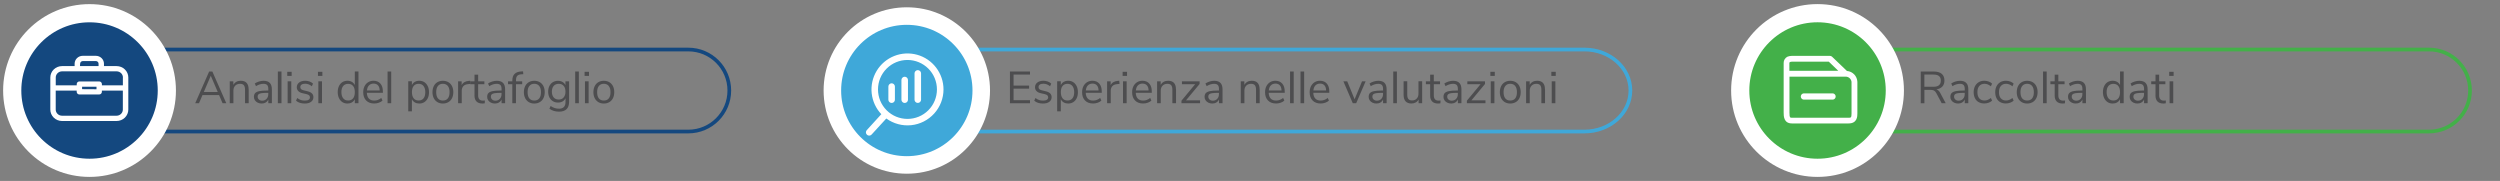 <?xml version="1.0" encoding="UTF-8"?>
<svg id="Layer_8" data-name="Layer 8" xmlns="http://www.w3.org/2000/svg" viewBox="0 0 800 57.89">
  <rect x="0" y="0" width="800" height="57.89" fill="#808080" stroke="none"/>
  <defs>
    <style>
      .cls-1 {
        fill: #4d4d4f;
      }

      .cls-1, .cls-2, .cls-3, .cls-4, .cls-5 {
        stroke-width: 0px;
      }

      .cls-2 {
        fill: #43b049;
      }

      .cls-3 {
        fill: #fff;
      }

      .cls-6 {
        stroke: #14487f;
      }

      .cls-6, .cls-7, .cls-8, .cls-9, .cls-10, .cls-11 {
        fill: none;
      }

      .cls-6, .cls-9, .cls-11 {
        stroke-width: 1.18px;
      }

      .cls-4 {
        fill: #3fa8d9;
      }

      .cls-7 {
        stroke-linecap: round;
        stroke-linejoin: round;
        stroke-width: 2px;
      }

      .cls-7, .cls-8, .cls-10 {
        stroke: #fff;
      }

      .cls-8 {
        stroke-width: 5.82px;
      }

      .cls-9 {
        stroke: #3fa8d9;
      }

      .cls-5 {
        fill: #14487f;
      }

      .cls-10 {
        stroke-width: 5.61px;
      }

      .cls-11 {
        stroke: #43b049;
      }
    </style>
  </defs>
  <g>
    <path class="cls-1" d="m71.22,33.03l-1.12-2.61h-5.3l-1.12,2.61h-1.21l4.46-10.15h1.02l4.46,10.15h-1.2Zm-6-3.59h4.46l-2.23-5.2-2.23,5.2Z"/>
    <path class="cls-1" d="m79.58,28.62v4.41h-1.17v-4.33c0-.65-.13-1.13-.38-1.43-.25-.3-.66-.45-1.22-.45-.64,0-1.16.2-1.54.59s-.58.93-.58,1.6v4.02h-1.17v-7.01h1.15v1.15c.23-.43.55-.76.96-.99.41-.23.88-.34,1.41-.34,1.68,0,2.52.93,2.52,2.78Z"/>
    <path class="cls-1" d="m86.34,26.53c.44.46.66,1.15.66,2.08v4.42h-1.14v-1.2c-.18.41-.46.73-.83.96-.38.23-.81.34-1.3.34-.45,0-.87-.09-1.25-.27s-.68-.44-.9-.76c-.22-.33-.33-.69-.33-1.08,0-.53.13-.94.4-1.23.27-.29.71-.5,1.33-.63.61-.13,1.47-.19,2.56-.19h.32v-.48c0-.59-.12-1.01-.36-1.27-.24-.26-.63-.4-1.17-.4-.81,0-1.61.25-2.41.75l-.39-.85c.37-.26.8-.47,1.32-.63.51-.16,1.01-.24,1.49-.24.89,0,1.56.23,1.99.68Zm-1.04,5.1c.37-.39.55-.89.55-1.5v-.42h-.26c-.85,0-1.49.04-1.93.11-.44.07-.76.19-.94.36-.19.17-.28.42-.28.74,0,.37.14.68.41.93.27.24.62.37,1.03.37.58,0,1.05-.19,1.42-.58Z"/>
    <path class="cls-1" d="m88.91,33.03v-10.15h1.17v10.15h-1.17Z"/>
    <path class="cls-1" d="m91.92,22.98h1.41v1.31h-1.41v-1.31Zm.12,10.05v-7.01h1.17v7.01h-1.17Z"/>
    <path class="cls-1" d="m94.73,32.22l.39-.86c.37.3.76.51,1.14.64.39.13.83.19,1.32.19.52,0,.92-.09,1.19-.27s.41-.43.41-.77c0-.28-.09-.5-.27-.66-.18-.16-.49-.29-.91-.39l-1.18-.27c-.6-.13-1.05-.36-1.37-.69-.32-.33-.48-.73-.48-1.21,0-.62.25-1.13.73-1.51.49-.38,1.14-.58,1.96-.58.49,0,.96.08,1.4.24.44.16.81.39,1.11.68l-.39.85c-.64-.55-1.35-.82-2.12-.82-.49,0-.87.09-1.15.28-.27.19-.41.45-.41.78,0,.28.08.5.25.67s.44.29.81.38l1.2.29c.65.15,1.14.39,1.46.7.32.31.47.72.47,1.22,0,.61-.25,1.1-.74,1.47s-1.17.55-2.02.55c-1.18,0-2.12-.3-2.81-.91Z"/>
    <path class="cls-1" d="m101.75,22.98h1.41v1.31h-1.41v-1.31Zm.12,10.05v-7.01h1.17v7.01h-1.17Z"/>
    <path class="cls-1" d="m114.71,22.88v10.15h-1.17v-1.28c-.21.44-.52.78-.93,1.02-.41.24-.89.36-1.43.36-.62,0-1.16-.15-1.63-.46s-.83-.74-1.09-1.29c-.26-.55-.39-1.19-.39-1.92s.13-1.35.39-1.9c.26-.55.62-.97,1.09-1.27.47-.3,1.01-.45,1.63-.45.55,0,1.02.12,1.43.36.41.24.72.58.93,1.02v-4.35h1.17Zm-1.72,8.59c.37-.47.55-1.13.55-1.98s-.18-1.51-.55-1.97c-.37-.46-.9-.69-1.58-.69s-1.21.23-1.59.69c-.38.46-.57,1.11-.57,1.94s.19,1.52.57,1.99c.38.48.91.71,1.59.71s1.21-.23,1.58-.7Z"/>
    <path class="cls-1" d="m122.52,29.7h-5.13c.04.82.26,1.43.66,1.85s.97.63,1.71.63c.82,0,1.56-.28,2.25-.84l.39.85c-.31.29-.7.52-1.18.68-.48.17-.97.25-1.47.25-1.09,0-1.96-.32-2.58-.96-.63-.64-.94-1.53-.94-2.66,0-.72.14-1.36.42-1.91.28-.55.67-.98,1.17-1.29s1.08-.46,1.72-.46c.93,0,1.66.31,2.19.91.53.61.79,1.45.79,2.51v.43Zm-4.44-2.38c-.37.38-.59.93-.66,1.63h4.08c-.02-.71-.2-1.26-.53-1.63-.34-.38-.81-.57-1.41-.57s-1.11.19-1.48.58Z"/>
    <path class="cls-1" d="m124.02,33.03v-10.15h1.17v10.15h-1.17Z"/>
    <path class="cls-1" d="m135.8,26.3c.47.31.83.74,1.09,1.29.26.55.39,1.19.39,1.92s-.13,1.37-.39,1.91c-.26.54-.62.96-1.09,1.26-.47.3-1.01.45-1.63.45-.55,0-1.03-.12-1.43-.36-.41-.24-.72-.58-.93-1.02v3.87h-1.17v-9.61h1.17v1.21c.21-.44.52-.78.93-1.02.41-.24.88-.36,1.43-.36.61,0,1.16.15,1.63.46Zm-.27,5.17c.37-.46.56-1.11.56-1.96s-.19-1.5-.56-1.98c-.37-.48-.9-.71-1.58-.71s-1.21.23-1.58.69c-.37.46-.55,1.12-.55,1.97s.19,1.51.55,1.98c.37.47.9.7,1.58.7s1.21-.23,1.58-.69Z"/>
    <path class="cls-1" d="m139.97,32.68c-.5-.3-.89-.72-1.17-1.27-.27-.55-.41-1.19-.41-1.92s.14-1.37.41-1.92c.27-.55.66-.98,1.17-1.27.5-.3,1.09-.45,1.75-.45s1.25.15,1.76.45c.51.3.9.72,1.17,1.27.27.55.41,1.19.41,1.92s-.14,1.37-.41,1.92c-.27.55-.67.98-1.17,1.27-.51.3-1.09.45-1.76.45s-1.25-.15-1.75-.45Zm3.34-1.2c.37-.46.55-1.12.55-1.99s-.19-1.51-.56-1.98c-.38-.47-.9-.7-1.58-.7s-1.21.23-1.58.7c-.38.47-.56,1.13-.56,1.98s.18,1.53.55,1.99c.37.46.9.69,1.59.69s1.22-.23,1.59-.68Z"/>
    <path class="cls-1" d="m150.56,26.85l-.76.07c-.72.07-1.24.29-1.56.68-.32.38-.48.86-.48,1.43v4h-1.17v-7.01h1.14v1.22c.39-.82,1.17-1.27,2.32-1.37l.42-.03.1,1.01Z"/>
    <path class="cls-1" d="m155.17,32.15l-.06.92c-.22.04-.46.06-.72.06-.84,0-1.48-.22-1.91-.66-.43-.44-.64-1.06-.64-1.84v-3.69h-1.37v-.92h1.37v-2.13h1.17v2.13h1.99v.92h-1.99v3.6c0,1.1.51,1.66,1.53,1.66.21,0,.42-.01.63-.04Z"/>
    <path class="cls-1" d="m160.98,26.53c.44.46.66,1.15.66,2.08v4.42h-1.14v-1.2c-.18.41-.46.73-.83.96-.38.23-.81.34-1.3.34-.45,0-.87-.09-1.25-.27s-.68-.44-.9-.76c-.22-.33-.33-.69-.33-1.08,0-.53.13-.94.4-1.23.27-.29.71-.5,1.33-.63.61-.13,1.47-.19,2.56-.19h.32v-.48c0-.59-.12-1.01-.36-1.27-.24-.26-.63-.4-1.17-.4-.81,0-1.61.25-2.41.75l-.39-.85c.37-.26.8-.47,1.32-.63.51-.16,1.01-.24,1.49-.24.89,0,1.56.23,1.99.68Zm-1.04,5.1c.37-.39.55-.89.55-1.5v-.42h-.26c-.85,0-1.49.04-1.93.11-.44.07-.76.19-.94.36-.19.17-.28.42-.28.74,0,.37.14.68.41.93.27.24.62.37,1.03.37.58,0,1.05-.19,1.42-.58Z"/>
    <path class="cls-1" d="m165.11,26.02h1.99v.92h-1.99v6.09h-1.17v-6.09h-1.37v-.92h1.37v-.23c0-.93.23-1.64.7-2.12s1.18-.75,2.15-.81l.58-.03.09.91-.66.04c-.59.04-1.01.2-1.28.5-.27.29-.4.74-.4,1.35v.39Z"/>
    <path class="cls-1" d="m169.22,32.68c-.5-.3-.89-.72-1.17-1.27-.27-.55-.41-1.19-.41-1.92s.14-1.37.41-1.92c.27-.55.66-.98,1.17-1.27.5-.3,1.09-.45,1.75-.45s1.25.15,1.76.45c.51.3.9.72,1.17,1.27.27.55.41,1.19.41,1.92s-.14,1.37-.41,1.92c-.27.55-.67.98-1.17,1.27-.51.3-1.09.45-1.76.45s-1.25-.15-1.75-.45Zm3.34-1.2c.37-.46.55-1.12.55-1.99s-.19-1.51-.56-1.98c-.38-.47-.9-.7-1.58-.7s-1.21.23-1.58.7c-.38.47-.56,1.13-.56,1.98s.18,1.53.55,1.99c.37.46.9.69,1.59.69s1.22-.23,1.59-.68Z"/>
    <path class="cls-1" d="m182.11,26.02v6.54c0,1.05-.27,1.84-.81,2.37-.54.53-1.33.8-2.39.8-1.23,0-2.26-.32-3.1-.95l.39-.86c.47.31.91.53,1.33.66.41.13.87.2,1.38.2.67,0,1.18-.18,1.53-.54.35-.36.52-.89.52-1.58v-1.24c-.2.45-.51.8-.93,1.04-.42.24-.91.36-1.48.36-.61,0-1.16-.14-1.63-.43-.47-.29-.84-.7-1.11-1.22-.26-.53-.4-1.14-.4-1.83s.13-1.3.4-1.83c.26-.53.63-.94,1.11-1.22.48-.29,1.02-.43,1.63-.43.56,0,1.04.12,1.45.36.41.24.73.58.94,1.02v-1.21h1.17Zm-1.74,5.16c.38-.45.58-1.06.58-1.85s-.19-1.39-.57-1.84c-.38-.45-.91-.67-1.59-.67s-1.22.22-1.61.67-.58,1.06-.58,1.84.19,1.4.58,1.85.92.67,1.61.67,1.2-.22,1.58-.67Z"/>
    <path class="cls-1" d="m184.06,33.03v-10.15h1.17v10.15h-1.17Z"/>
    <path class="cls-1" d="m187.07,22.98h1.41v1.31h-1.41v-1.31Zm.12,10.05v-7.01h1.17v7.01h-1.17Z"/>
    <path class="cls-1" d="m191.47,32.68c-.5-.3-.89-.72-1.17-1.27-.27-.55-.41-1.19-.41-1.92s.14-1.37.41-1.92c.27-.55.66-.98,1.17-1.27.5-.3,1.09-.45,1.75-.45s1.25.15,1.76.45c.51.3.9.72,1.17,1.27.27.55.41,1.19.41,1.92s-.14,1.37-.41,1.92c-.27.55-.67.98-1.17,1.27-.51.3-1.09.45-1.76.45s-1.25-.15-1.75-.45Zm3.34-1.2c.37-.46.55-1.12.55-1.99s-.19-1.51-.56-1.98c-.38-.47-.9-.7-1.58-.7s-1.21.23-1.58.7c-.38.47-.56,1.13-.56,1.98s.18,1.53.55,1.99c.37.46.9.69,1.59.69s1.22-.23,1.59-.68Z"/>
  </g>
  <path class="cls-6" d="m42.84,15.85c-7.24,0-13.12,5.87-13.12,13.12s5.87,13.12,13.12,13.12h177.42c7.24,0,13.12-5.87,13.12-13.12s-5.87-13.12-13.12-13.12H42.84Z"/>
  <g>
    <path class="cls-1" d="m323.18,33.03v-10.15h6.42v.98h-5.26v3.53h4.97v.98h-4.97v3.69h5.26v.98h-6.42Z"/>
    <path class="cls-1" d="m330.96,32.22l.39-.86c.37.3.76.51,1.14.64.39.13.83.19,1.32.19.52,0,.92-.09,1.19-.27s.41-.43.41-.77c0-.28-.09-.5-.27-.66-.18-.16-.49-.29-.91-.39l-1.18-.27c-.6-.13-1.05-.36-1.37-.69-.32-.33-.48-.73-.48-1.21,0-.62.25-1.13.73-1.51.49-.38,1.14-.58,1.96-.58.49,0,.96.08,1.4.24.44.16.81.39,1.11.68l-.39.85c-.64-.55-1.35-.82-2.12-.82-.49,0-.87.09-1.15.28-.27.19-.41.45-.41.78,0,.28.08.5.25.67s.44.29.81.38l1.2.29c.65.15,1.14.39,1.46.7.32.31.47.72.47,1.22,0,.61-.25,1.1-.74,1.47s-1.17.55-2.02.55c-1.18,0-2.12-.3-2.81-.91Z"/>
    <path class="cls-1" d="m343.45,26.3c.47.31.83.74,1.09,1.29.26.55.39,1.19.39,1.92s-.13,1.37-.39,1.91c-.26.54-.62.96-1.09,1.26-.47.3-1.01.45-1.63.45-.55,0-1.03-.12-1.43-.36-.41-.24-.72-.58-.93-1.02v3.87h-1.17v-9.61h1.17v1.21c.21-.44.52-.78.93-1.02.41-.24.88-.36,1.43-.36.61,0,1.16.15,1.63.46Zm-.27,5.17c.37-.46.56-1.11.56-1.96s-.19-1.5-.56-1.98c-.37-.48-.9-.71-1.58-.71s-1.21.23-1.58.69c-.37.46-.55,1.12-.55,1.97s.19,1.51.55,1.98c.37.47.9.7,1.58.7s1.21-.23,1.58-.69Z"/>
    <path class="cls-1" d="m352.56,29.7h-5.13c.04.82.26,1.43.66,1.85s.97.63,1.71.63c.82,0,1.56-.28,2.25-.84l.39.85c-.31.29-.7.52-1.18.68-.48.17-.97.25-1.47.25-1.09,0-1.96-.32-2.58-.96-.63-.64-.94-1.53-.94-2.66,0-.72.14-1.36.42-1.91.28-.55.67-.98,1.17-1.29s1.08-.46,1.72-.46c.93,0,1.66.31,2.19.91.53.61.79,1.45.79,2.51v.43Zm-4.44-2.38c-.37.38-.59.93-.66,1.63h4.08c-.02-.71-.2-1.26-.53-1.63-.34-.38-.81-.57-1.41-.57s-1.11.19-1.48.58Z"/>
    <path class="cls-1" d="m358.24,26.85l-.76.07c-.72.07-1.24.29-1.56.68-.32.38-.48.86-.48,1.43v4h-1.17v-7.01h1.14v1.22c.39-.82,1.17-1.27,2.32-1.37l.42-.03.1,1.01Z"/>
    <path class="cls-1" d="m359.24,22.98h1.41v1.31h-1.41v-1.31Zm.12,10.05v-7.01h1.17v7.01h-1.17Z"/>
    <path class="cls-1" d="m368.57,29.7h-5.13c.04.82.26,1.43.66,1.85s.97.63,1.71.63c.82,0,1.56-.28,2.25-.84l.39.85c-.31.29-.7.52-1.18.68-.48.17-.97.25-1.47.25-1.09,0-1.96-.32-2.58-.96-.63-.64-.94-1.53-.94-2.66,0-.72.14-1.36.42-1.91.28-.55.67-.98,1.17-1.29s1.08-.46,1.72-.46c.93,0,1.66.31,2.19.91.53.61.79,1.45.79,2.51v.43Zm-4.44-2.38c-.37.38-.59.93-.66,1.63h4.08c-.02-.71-.2-1.26-.53-1.63-.34-.38-.81-.57-1.41-.57s-1.11.19-1.48.58Z"/>
    <path class="cls-1" d="m376.33,28.62v4.41h-1.17v-4.33c0-.65-.13-1.13-.38-1.43-.25-.3-.66-.45-1.22-.45-.64,0-1.16.2-1.54.59s-.58.93-.58,1.6v4.02h-1.17v-7.01h1.15v1.15c.23-.43.55-.76.96-.99.41-.23.88-.34,1.41-.34,1.68,0,2.52.93,2.52,2.78Z"/>
    <path class="cls-1" d="m379.51,32.11h4.51v.92h-5.95v-.81l4.38-5.28h-4.23v-.92h5.65v.85l-4.35,5.24Z"/>
    <path class="cls-1" d="m390.55,26.53c.44.46.66,1.15.66,2.08v4.42h-1.14v-1.2c-.18.41-.46.73-.83.96-.38.23-.81.34-1.3.34-.45,0-.87-.09-1.25-.27s-.68-.44-.9-.76c-.22-.33-.33-.69-.33-1.08,0-.53.13-.94.4-1.23.27-.29.71-.5,1.33-.63.61-.13,1.47-.19,2.56-.19h.32v-.48c0-.59-.12-1.01-.36-1.27-.24-.26-.63-.4-1.17-.4-.81,0-1.61.25-2.41.75l-.39-.85c.37-.26.8-.47,1.32-.63.51-.16,1.01-.24,1.49-.24.89,0,1.56.23,1.99.68Zm-1.04,5.1c.37-.39.55-.89.55-1.5v-.42h-.26c-.85,0-1.49.04-1.93.11-.44.07-.76.19-.94.36-.19.17-.28.42-.28.74,0,.37.14.68.41.93.27.24.62.37,1.03.37.58,0,1.05-.19,1.42-.58Z"/>
    <path class="cls-1" d="m403.1,28.62v4.41h-1.17v-4.33c0-.65-.13-1.13-.38-1.43-.25-.3-.66-.45-1.22-.45-.64,0-1.16.2-1.54.59s-.58.93-.58,1.6v4.02h-1.17v-7.01h1.15v1.15c.23-.43.55-.76.96-.99.41-.23.88-.34,1.41-.34,1.68,0,2.52.93,2.52,2.78Z"/>
    <path class="cls-1" d="m411.11,29.7h-5.13c.04.82.26,1.43.66,1.85s.97.63,1.71.63c.82,0,1.56-.28,2.25-.84l.39.85c-.31.29-.7.52-1.18.68-.48.17-.97.25-1.47.25-1.09,0-1.96-.32-2.58-.96-.63-.64-.94-1.53-.94-2.66,0-.72.14-1.36.42-1.91.28-.55.67-.98,1.17-1.29s1.08-.46,1.72-.46c.93,0,1.66.31,2.19.91.53.61.79,1.45.79,2.51v.43Zm-4.44-2.38c-.37.38-.59.93-.66,1.63h4.08c-.02-.71-.2-1.26-.53-1.63-.34-.38-.81-.57-1.41-.57s-1.11.19-1.48.58Z"/>
    <path class="cls-1" d="m412.82,33.03v-10.15h1.17v10.15h-1.17Z"/>
    <path class="cls-1" d="m416.16,33.03v-10.15h1.17v10.15h-1.17Z"/>
    <path class="cls-1" d="m425.38,29.7h-5.13c.04.82.26,1.43.66,1.85s.97.63,1.71.63c.82,0,1.56-.28,2.25-.84l.39.85c-.31.29-.7.52-1.18.68-.48.17-.97.25-1.47.25-1.09,0-1.96-.32-2.58-.96-.63-.64-.94-1.53-.94-2.66,0-.72.14-1.36.42-1.91.28-.55.67-.98,1.17-1.29s1.08-.46,1.72-.46c.93,0,1.66.31,2.19.91.53.61.79,1.45.79,2.51v.43Zm-4.44-2.38c-.37.38-.59.93-.66,1.63h4.08c-.02-.71-.2-1.26-.53-1.63-.34-.38-.81-.57-1.41-.57s-1.11.19-1.48.58Z"/>
    <path class="cls-1" d="m435.83,26.03h1.17l-3.02,7h-1.09l-3.01-7h1.24l2.35,5.73,2.38-5.73Z"/>
    <path class="cls-1" d="m443.06,26.53c.44.46.66,1.15.66,2.08v4.42h-1.14v-1.2c-.18.41-.46.73-.83.96-.38.23-.81.34-1.3.34-.45,0-.87-.09-1.25-.27s-.68-.44-.9-.76c-.22-.33-.33-.69-.33-1.08,0-.53.13-.94.4-1.23.27-.29.71-.5,1.33-.63.61-.13,1.47-.19,2.56-.19h.32v-.48c0-.59-.12-1.01-.36-1.27-.24-.26-.63-.4-1.17-.4-.81,0-1.61.25-2.41.75l-.39-.85c.37-.26.8-.47,1.32-.63.51-.16,1.01-.24,1.49-.24.89,0,1.56.23,1.99.68Zm-1.04,5.1c.37-.39.55-.89.55-1.5v-.42h-.26c-.85,0-1.49.04-1.93.11-.44.07-.76.19-.94.36-.19.17-.28.42-.28.74,0,.37.14.68.41.93.27.24.62.37,1.03.37.58,0,1.05-.19,1.42-.58Z"/>
    <path class="cls-1" d="m445.84,33.03v-10.15h1.17v10.15h-1.17Z"/>
    <path class="cls-1" d="m455.09,26.02v7.01h-1.14v-1.2c-.22.42-.53.74-.93.96-.4.22-.85.33-1.35.33-.83,0-1.46-.23-1.89-.7-.42-.47-.63-1.15-.63-2.07v-4.35h1.17v4.32c0,.62.12,1.08.37,1.38.25.29.64.44,1.18.44.61,0,1.11-.2,1.48-.6.38-.4.56-.92.56-1.58v-3.96h1.17Z"/>
    <path class="cls-1" d="m460.98,32.15l-.06.92c-.22.04-.46.06-.72.06-.84,0-1.48-.22-1.91-.66-.43-.44-.64-1.06-.64-1.84v-3.69h-1.37v-.92h1.37v-2.13h1.17v2.13h1.99v.92h-1.99v3.6c0,1.1.51,1.66,1.53,1.66.21,0,.42-.01.63-.04Z"/>
    <path class="cls-1" d="m467,26.53c.44.46.66,1.15.66,2.08v4.42h-1.14v-1.2c-.18.41-.46.73-.83.96-.38.23-.81.34-1.3.34-.45,0-.87-.09-1.25-.27s-.68-.44-.9-.76c-.22-.33-.33-.69-.33-1.08,0-.53.13-.94.4-1.23.27-.29.71-.5,1.33-.63.61-.13,1.47-.19,2.56-.19h.32v-.48c0-.59-.12-1.01-.36-1.27-.24-.26-.63-.4-1.17-.4-.81,0-1.61.25-2.41.75l-.39-.85c.37-.26.8-.47,1.32-.63.51-.16,1.01-.24,1.49-.24.89,0,1.56.23,1.99.68Zm-1.04,5.1c.37-.39.55-.89.55-1.5v-.42h-.26c-.85,0-1.49.04-1.93.11-.44.07-.76.19-.94.36-.19.17-.28.42-.28.74,0,.37.14.68.41.93.27.24.62.37,1.03.37.58,0,1.05-.19,1.42-.58Z"/>
    <path class="cls-1" d="m470.84,32.11h4.51v.92h-5.95v-.81l4.38-5.28h-4.23v-.92h5.65v.85l-4.35,5.24Z"/>
    <path class="cls-1" d="m476.92,22.98h1.41v1.31h-1.41v-1.31Zm.12,10.05v-7.01h1.17v7.01h-1.17Z"/>
    <path class="cls-1" d="m481.53,32.68c-.5-.3-.89-.72-1.17-1.27-.27-.55-.41-1.19-.41-1.92s.14-1.37.41-1.92c.27-.55.66-.98,1.17-1.27.5-.3,1.09-.45,1.75-.45s1.25.15,1.76.45c.51.3.9.72,1.17,1.27.27.55.41,1.19.41,1.92s-.14,1.37-.41,1.92c-.27.55-.67.98-1.17,1.27-.51.3-1.09.45-1.76.45s-1.25-.15-1.75-.45Zm3.34-1.2c.37-.46.55-1.12.55-1.99s-.19-1.51-.56-1.98c-.38-.47-.9-.7-1.58-.7s-1.21.23-1.58.7c-.38.47-.56,1.13-.56,1.98s.18,1.53.55,1.99c.37.46.9.69,1.59.69s1.22-.23,1.59-.68Z"/>
    <path class="cls-1" d="m494.41,28.62v4.41h-1.17v-4.33c0-.65-.13-1.13-.38-1.43-.25-.3-.66-.45-1.22-.45-.64,0-1.16.2-1.54.59s-.58.93-.58,1.6v4.02h-1.17v-7.01h1.15v1.15c.23-.43.55-.76.96-.99.41-.23.88-.34,1.41-.34,1.68,0,2.52.93,2.52,2.78Z"/>
    <path class="cls-1" d="m496.43,22.98h1.41v1.31h-1.41v-1.31Zm.12,10.05v-7.01h1.17v7.01h-1.17Z"/>
  </g>
  <path class="cls-9" d="m308,15.85c-8.13,0-14.71,5.87-14.71,13.12s6.59,13.12,14.71,13.12h199.02c8.12,0,14.71-5.87,14.71-13.12s-6.59-13.12-14.71-13.12h-199.02Z"/>
  <g>
    <path class="cls-1" d="m622.64,33.03h-1.3l-1.73-3.25c-.21-.39-.46-.67-.74-.81-.28-.15-.67-.22-1.16-.22h-1.9v4.29h-1.17v-10.15h4.18c1.1,0,1.95.24,2.53.73s.87,1.21.87,2.16c0,.79-.22,1.42-.67,1.91s-1.08.79-1.91.91c.26.08.49.21.68.39.2.18.38.43.54.73l1.77,3.31Zm-3.92-5.27c.79,0,1.38-.16,1.76-.49.39-.33.58-.82.58-1.48s-.19-1.14-.58-1.45c-.38-.32-.97-.48-1.77-.48h-2.91v3.9h2.91Z"/>
    <path class="cls-1" d="m629.2,26.53c.44.46.66,1.15.66,2.08v4.42h-1.14v-1.2c-.18.41-.46.73-.83.96-.38.23-.81.34-1.3.34-.45,0-.87-.09-1.25-.27s-.68-.44-.9-.76c-.22-.33-.33-.69-.33-1.08,0-.53.13-.94.4-1.23.27-.29.71-.5,1.33-.63.61-.13,1.47-.19,2.56-.19h.32v-.48c0-.59-.12-1.01-.36-1.27-.24-.26-.63-.4-1.17-.4-.81,0-1.61.25-2.41.75l-.39-.85c.37-.26.8-.47,1.32-.63.51-.16,1.01-.24,1.49-.24.89,0,1.56.23,1.99.68Zm-1.04,5.1c.37-.39.55-.89.55-1.5v-.42h-.26c-.85,0-1.49.04-1.93.11-.44.07-.76.19-.94.36-.19.17-.28.42-.28.74,0,.37.14.68.41.93.27.24.62.37,1.03.37.58,0,1.05-.19,1.42-.58Z"/>
    <path class="cls-1" d="m633.15,32.68c-.51-.3-.9-.72-1.17-1.26-.27-.54-.41-1.18-.41-1.91s.14-1.37.42-1.92c.28-.55.68-.98,1.2-1.29s1.12-.46,1.81-.46c.47,0,.93.08,1.38.25.45.17.82.39,1.09.67l-.39.86c-.66-.54-1.33-.81-2.02-.81-.72,0-1.28.24-1.69.71s-.6,1.13-.6,1.99.2,1.5.6,1.96.96.69,1.69.69c.68,0,1.35-.27,2.02-.81l.39.86c-.3.28-.67.5-1.12.66s-.92.24-1.4.24c-.69,0-1.29-.15-1.8-.45Z"/>
    <path class="cls-1" d="m640.05,32.68c-.51-.3-.9-.72-1.17-1.26-.27-.54-.41-1.18-.41-1.91s.14-1.37.42-1.92c.28-.55.68-.98,1.2-1.29s1.12-.46,1.81-.46c.47,0,.93.08,1.38.25.45.17.82.39,1.09.67l-.39.86c-.66-.54-1.33-.81-2.02-.81-.72,0-1.28.24-1.69.71s-.6,1.13-.6,1.99.2,1.5.6,1.96.96.69,1.69.69c.68,0,1.35-.27,2.02-.81l.39.86c-.3.28-.67.5-1.12.66s-.92.24-1.4.24c-.69,0-1.29-.15-1.8-.45Z"/>
    <path class="cls-1" d="m646.94,32.68c-.5-.3-.89-.72-1.17-1.27-.27-.55-.41-1.19-.41-1.92s.14-1.37.41-1.92c.27-.55.66-.98,1.17-1.27.5-.3,1.09-.45,1.75-.45s1.25.15,1.76.45c.51.3.9.72,1.17,1.27.27.55.41,1.19.41,1.92s-.14,1.37-.41,1.92c-.27.55-.67.98-1.17,1.27-.51.3-1.09.45-1.76.45s-1.25-.15-1.75-.45Zm3.34-1.2c.37-.46.55-1.12.55-1.99s-.19-1.51-.56-1.98c-.38-.47-.9-.7-1.58-.7s-1.21.23-1.58.7c-.38.47-.56,1.13-.56,1.98s.18,1.53.55,1.99c.37.46.9.69,1.59.69s1.22-.23,1.59-.68Z"/>
    <path class="cls-1" d="m653.77,33.03v-10.15h1.17v10.15h-1.17Z"/>
    <path class="cls-1" d="m660.83,32.15l-.06.92c-.22.04-.46.06-.72.06-.84,0-1.48-.22-1.91-.66-.43-.44-.64-1.06-.64-1.84v-3.69h-1.37v-.92h1.37v-2.13h1.17v2.13h1.99v.92h-1.99v3.6c0,1.1.51,1.66,1.53,1.66.21,0,.42-.01.63-.04Z"/>
    <path class="cls-1" d="m666.85,26.53c.44.46.66,1.15.66,2.08v4.42h-1.14v-1.2c-.18.41-.46.73-.83.96-.38.23-.81.34-1.3.34-.45,0-.87-.09-1.25-.27s-.68-.44-.9-.76c-.22-.33-.33-.69-.33-1.08,0-.53.13-.94.4-1.23.27-.29.71-.5,1.33-.63.61-.13,1.47-.19,2.56-.19h.32v-.48c0-.59-.12-1.01-.36-1.27-.24-.26-.63-.4-1.17-.4-.81,0-1.61.25-2.41.75l-.39-.85c.37-.26.8-.47,1.32-.63.51-.16,1.01-.24,1.49-.24.89,0,1.56.23,1.99.68Zm-1.04,5.1c.37-.39.55-.89.55-1.5v-.42h-.26c-.85,0-1.49.04-1.93.11-.44.07-.76.19-.94.36-.19.17-.28.42-.28.74,0,.37.14.68.41.93.27.24.62.37,1.03.37.58,0,1.05-.19,1.42-.58Z"/>
    <path class="cls-1" d="m679.58,22.88v10.15h-1.17v-1.28c-.21.44-.52.78-.93,1.02-.41.24-.89.36-1.43.36-.62,0-1.16-.15-1.63-.46s-.83-.74-1.09-1.29c-.26-.55-.39-1.19-.39-1.92s.13-1.35.39-1.9c.26-.55.62-.97,1.09-1.27.47-.3,1.01-.45,1.63-.45.55,0,1.02.12,1.43.36.41.24.72.58.93,1.02v-4.35h1.17Zm-1.72,8.59c.37-.47.55-1.13.55-1.98s-.18-1.51-.55-1.97c-.37-.46-.9-.69-1.58-.69s-1.21.23-1.59.69c-.38.46-.57,1.11-.57,1.94s.19,1.52.57,1.99c.38.48.91.71,1.59.71s1.21-.23,1.58-.7Z"/>
    <path class="cls-1" d="m686.58,26.53c.44.46.66,1.15.66,2.08v4.42h-1.14v-1.2c-.18.41-.46.73-.83.96-.38.23-.81.34-1.3.34-.45,0-.87-.09-1.25-.27s-.68-.44-.9-.76c-.22-.33-.33-.69-.33-1.08,0-.53.13-.94.4-1.23.27-.29.71-.5,1.33-.63.61-.13,1.47-.19,2.56-.19h.32v-.48c0-.59-.12-1.01-.36-1.27-.24-.26-.63-.4-1.17-.4-.81,0-1.61.25-2.41.75l-.39-.85c.37-.26.8-.47,1.32-.63.51-.16,1.01-.24,1.49-.24.89,0,1.56.23,1.99.68Zm-1.04,5.1c.37-.39.55-.89.55-1.5v-.42h-.26c-.85,0-1.49.04-1.93.11-.44.07-.76.19-.94.36-.19.17-.28.42-.28.74,0,.37.14.68.41.93.27.24.62.37,1.03.37.58,0,1.05-.19,1.42-.58Z"/>
    <path class="cls-1" d="m693.09,32.15l-.06.92c-.22.04-.46.06-.72.06-.84,0-1.48-.22-1.91-.66-.43-.44-.64-1.06-.64-1.84v-3.69h-1.37v-.92h1.37v-2.13h1.17v2.13h1.99v.92h-1.99v3.6c0,1.1.51,1.66,1.53,1.66.21,0,.42-.01.63-.04Z"/>
    <path class="cls-1" d="m694.15,22.98h1.41v1.31h-1.41v-1.31Zm.12,10.05v-7.01h1.17v7.01h-1.17Z"/>
  </g>
  <g>
    <path class="cls-11" d="m599.87,15.85c-7.24,0-13.12,5.87-13.12,13.12s5.87,13.12,13.12,13.12h177.42c7.24,0,13.12-5.87,13.12-13.12s-5.87-13.12-13.12-13.12h-177.42Z"/>
    <path class="cls-4" d="m290.18,52.78c13.15,0,23.82-10.66,23.82-23.82s-10.66-23.82-23.82-23.82-23.82,10.66-23.82,23.82,10.66,23.82,23.82,23.82"/>
    <path class="cls-10" d="m290.18,52.78c13.15,0,23.82-10.66,23.82-23.82s-10.66-23.82-23.82-23.82-23.82,10.66-23.82,23.82,10.66,23.82,23.82,23.82Z"/>
    <path class="cls-3" d="m299.82,28.62c0-2.5-.99-4.9-2.76-6.67-1.77-1.77-4.17-2.76-6.67-2.76s-4.9.99-6.67,2.76c-1.77,1.77-2.76,4.17-2.76,6.67s.99,4.9,2.76,6.67c1.77,1.77,4.17,2.76,6.67,2.76s4.9-.99,6.67-2.76c1.77-1.77,2.76-4.17,2.76-6.67m2.1,0c0,2.85-1.06,5.59-2.97,7.7-1.91,2.11-4.53,3.45-7.36,3.74-2.83.29-5.67-.47-7.97-2.14l-4.74,5.17c-.2.2-.46.31-.74.31s-.55-.11-.74-.31c-.2-.2-.31-.46-.31-.74s.11-.55.31-.74l4.62-5.07c-1.73-1.83-2.81-4.18-3.08-6.68-.27-2.5.29-5.03,1.59-7.18,1.3-2.16,3.27-3.83,5.61-4.76,2.34-.93,4.92-1.07,7.34-.4,2.43.67,4.56,2.12,6.09,4.13,1.52,2,2.35,4.45,2.35,6.97Zm-16.59-1.97c-.28,0-.54.11-.74.31-.2.2-.31.46-.31.74v4.19c0,.37.2.72.52.91.32.19.72.19,1.05,0,.32-.19.52-.53.52-.91v-4.19c0-.28-.11-.54-.31-.74-.2-.2-.46-.31-.74-.31m4.19-2.1c-.28,0-.54.11-.74.31-.2.2-.31.46-.31.74v6.29c0,.37.2.72.52.91.32.19.72.19,1.05,0,.32-.19.52-.53.52-.91v-6.29c0-.28-.11-.54-.31-.74-.2-.2-.46-.31-.74-.31m5.24-1.05v8.38c0,.37-.2.72-.52.91-.32.19-.72.19-1.05,0-.32-.19-.52-.53-.52-.91v-8.38c0-.37.2-.72.52-.91.32-.19.72-.19,1.05,0,.32.19.52.53.52.91"/>
    <path class="cls-5" d="m28.65,53.7c13.66,0,24.74-11.08,24.74-24.74S42.31,4.23,28.65,4.23,3.91,15.3,3.91,28.96s11.07,24.74,24.74,24.74"/>
    <path class="cls-8" d="m28.65,53.7c13.66,0,24.74-11.08,24.74-24.74S42.31,4.23,28.65,4.23,3.91,15.3,3.91,28.96s11.07,24.74,24.74,24.74Z"/>
    <path class="cls-3" d="m39.32,24.8v2.5h-6.71v-.39c0-.22-.09-.44-.25-.6-.16-.16-.38-.25-.61-.25h-6.34c-.23,0-.45.09-.61.25s-.25.37-.25.6v.39h-6.71v-2.5c0-.52.21-1.02.59-1.39.38-.37.89-.58,1.43-.58h17.46c.53,0,1.05.21,1.43.58.38.37.59.87.59,1.39Zm-13.05,3.74v-.79h4.61v.81l-4.61-.03Zm11.04,8.49h-17.46c-.53,0-1.05-.21-1.43-.58-.38-.37-.59-.87-.59-1.39v-6.07h6.71v.39c0,.22.09.44.25.6.16.16.38.25.61.25h6.34c.23,0,.45-.09.61-.25.16-.16.25-.37.25-.6v-.39h6.71v6.07c0,.52-.21,1.02-.59,1.39-.38.37-.89.58-1.43.58h0Zm-11.67-16.64h0c0-.22.09-.44.25-.6.16-.16.38-.25.61-.25h4.18c.23,0,.45.09.61.25.16.16.25.37.25.6v.76h-5.94l.03-.76Zm5.04-2.53h-4.21c-.69,0-1.35.27-1.83.74-.49.47-.76,1.12-.76,1.79v.76h-4.03c-.99,0-1.95.39-2.65,1.07-.7.68-1.1,1.61-1.1,2.58v10.26c0,.97.4,1.9,1.1,2.59.7.68,1.66,1.07,2.65,1.07h17.46c.99,0,1.95-.39,2.65-1.07.7-.69,1.1-1.62,1.1-2.59v-10.26c0-.97-.39-1.9-1.1-2.58-.7-.69-1.66-1.07-2.65-1.07h-4.04v-.76c0-.67-.27-1.31-.76-1.79-.49-.47-1.15-.74-1.83-.74"/>
    <path class="cls-3" d="m587.51,27.85h-9.55c-.31-.03-.62.08-.85.29-.23.21-.36.51-.36.82s.13.61.36.83c.23.21.54.32.85.29h9.56c.37-.03.71-.25.88-.58.18-.33.18-.73,0-1.06-.18-.33-.51-.55-.88-.58h0Z"/>
    <path class="cls-2" d="m581.61,53.7c13.66,0,24.74-11.08,24.74-24.74s-11.07-24.74-24.74-24.74-24.74,11.08-24.74,24.74,11.07,24.74,24.74,24.74"/>
    <path class="cls-8" d="m581.61,53.7c13.66,0,24.74-11.08,24.74-24.74s-11.07-24.74-24.74-24.74-24.74,11.08-24.74,24.74,11.07,24.74,24.74,24.74Z"/>
    <path class="cls-3" d="m592.49,36.34c0,1.34-.23,1.34-.96,1.34h-18.11c-.57,0-.79,0-.79-1.65v-11.49h17.86c.48-.04.96.11,1.33.42.37.31.61.75.67,1.23v10.16Zm-19.88-16.18c0-.11.05-.22.14-.29.21-.09.43-.13.65-.13h11.82l3.02,2.91h-15.64v-2.5Zm18.41,2.55l-4.77-4.57c-.18-.18-.43-.27-.68-.26h-12.19c-.48,0-.95.09-1.39.26-.37.18-.68.46-.9.82-.22.35-.33.76-.32,1.17v15.85c0,1.15,0,3.52,2.66,3.52h18.11c2.82,0,2.82-2.32,2.82-3.2v-10.12c-.04-.89-.4-1.73-1.01-2.37-.62-.64-1.44-1.03-2.33-1.1Z"/>
  </g>
  <line class="cls-7" x1="577.26" y1="30.88" x2="586.41" y2="30.88"/>
</svg>